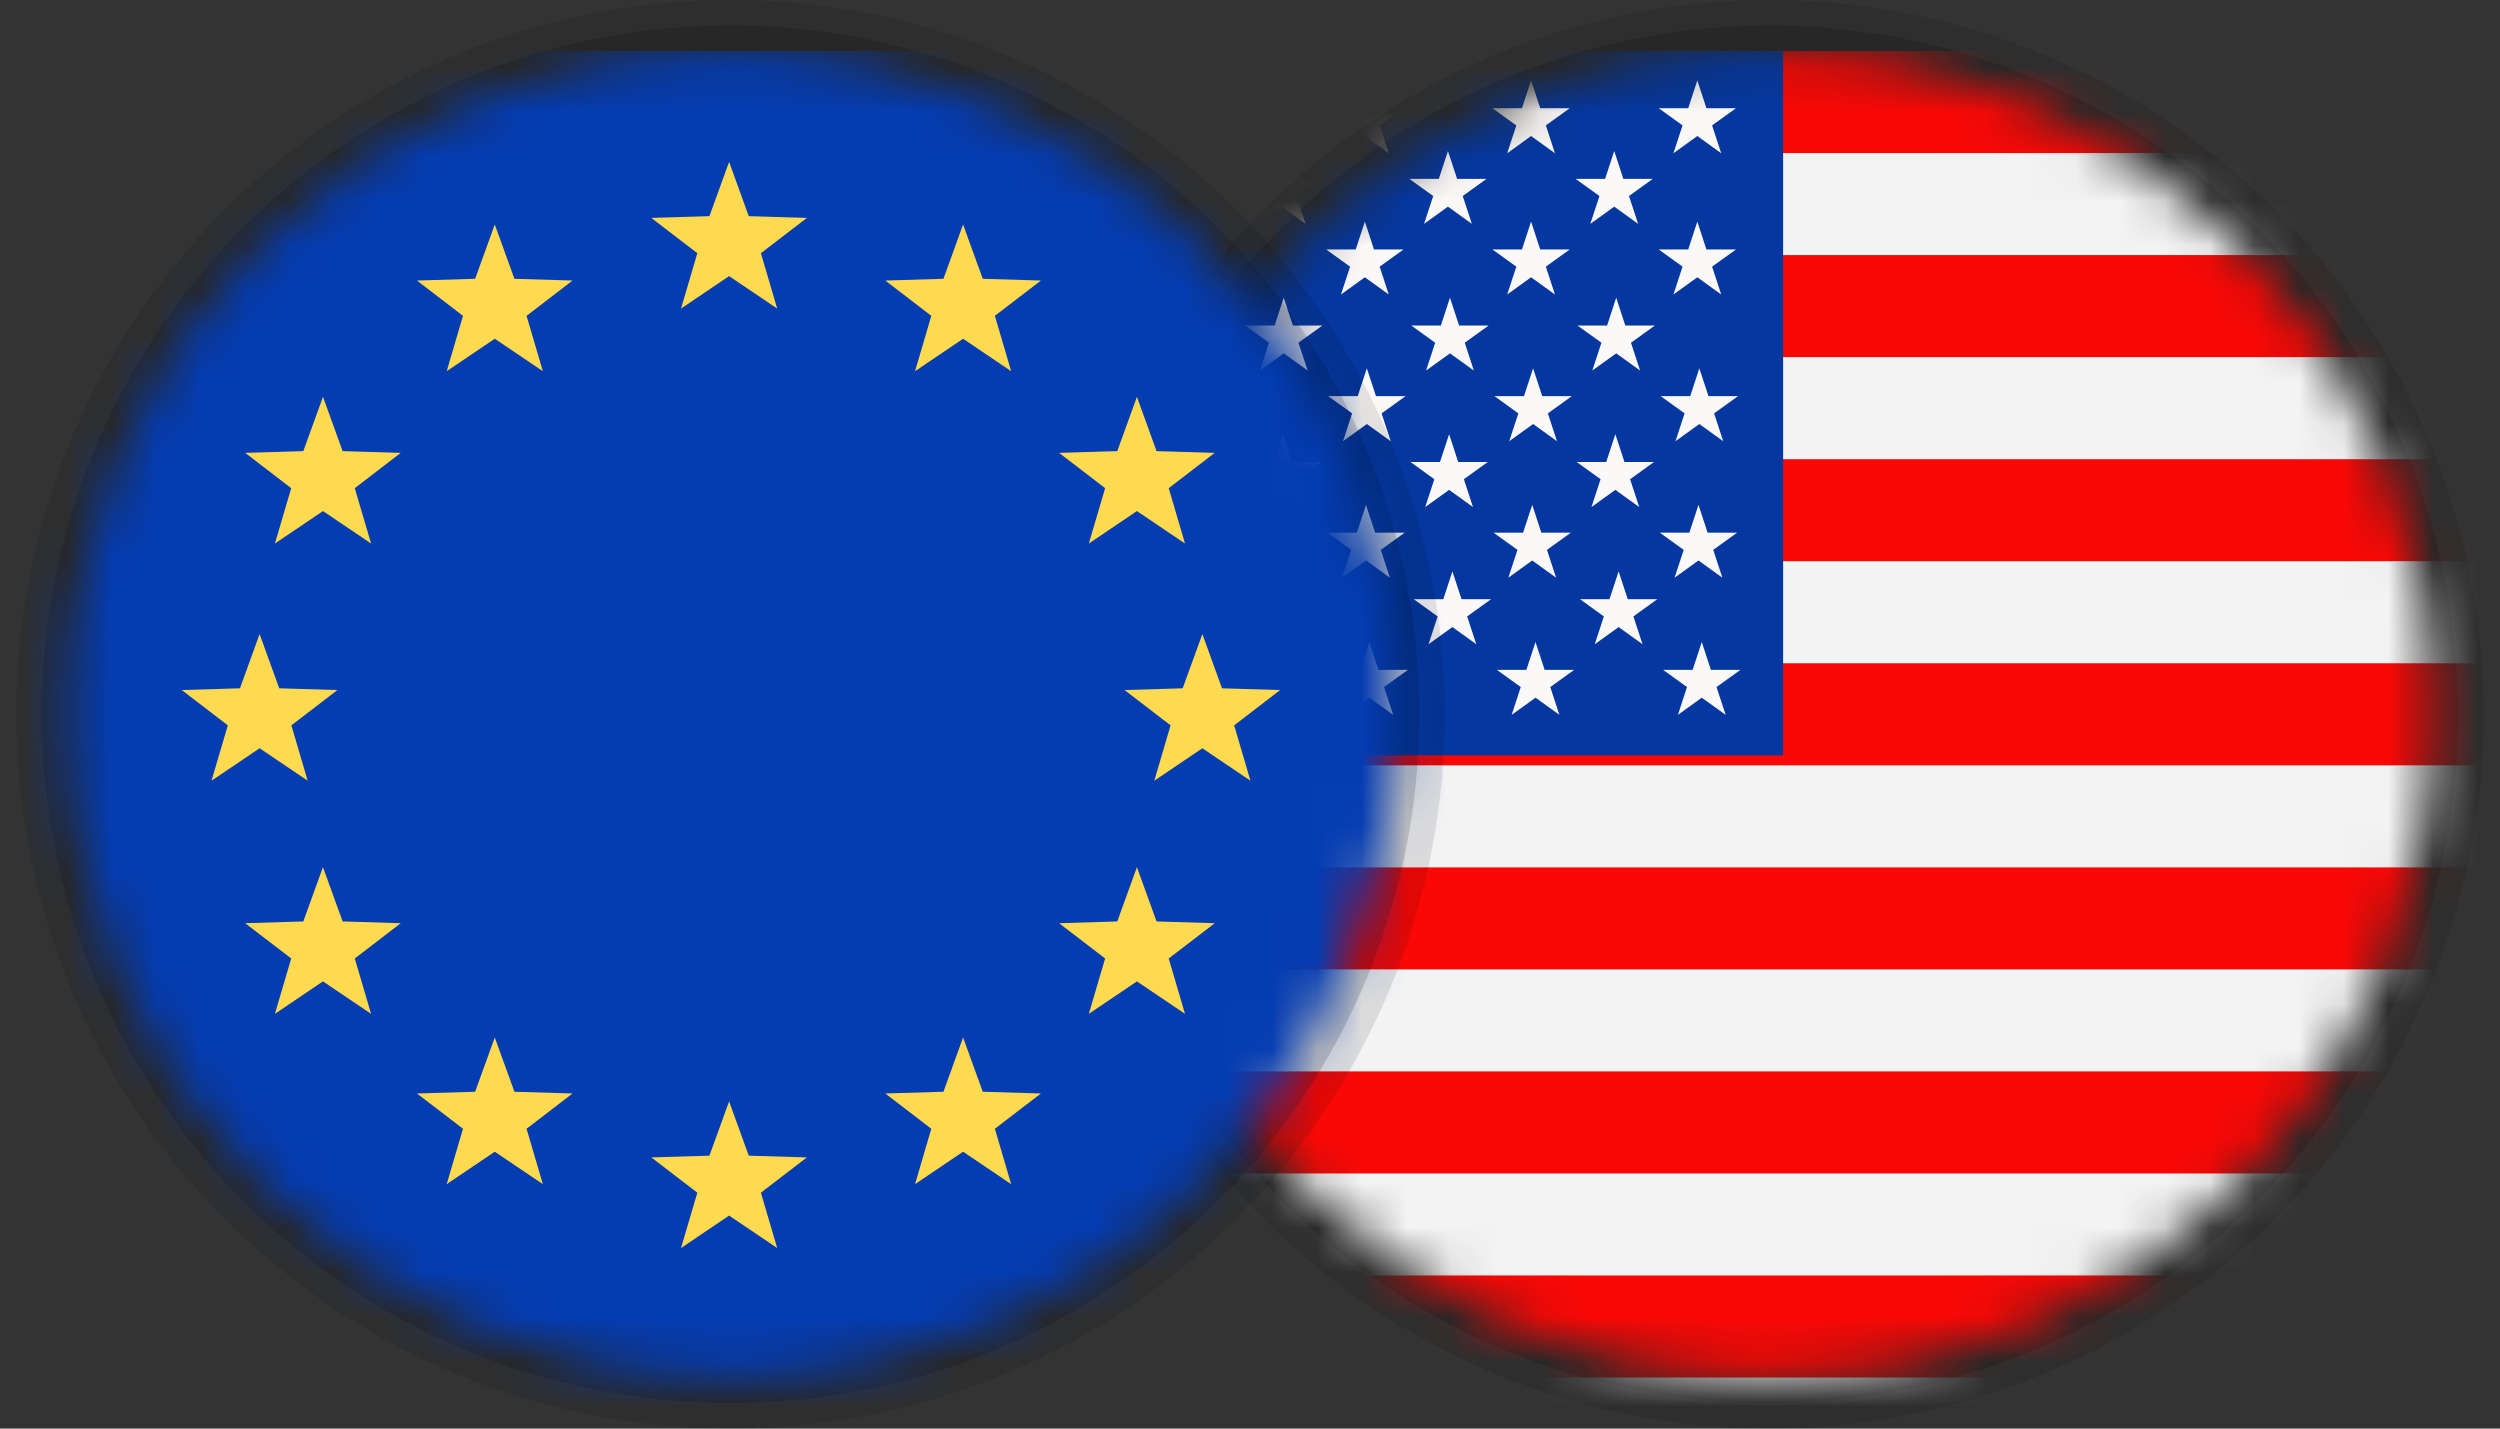 <svg width="56" height="32" viewBox="0 0 56 32" fill="none" xmlns="http://www.w3.org/2000/svg">
<rect x="0" y="0" width="56" height="32" fill="#333333" stroke="none"/>
<g clip-path="url(#clip0_5559_11284)">
<circle opacity="0.1" cx="39.636" cy="16" r="16" fill="black"/>
<circle opacity="0.15" cx="39.636" cy="16" r="15.429" fill="black"/>
<mask id="mask0_5559_11284" style="mask-type:luminance" maskUnits="userSpaceOnUse" x="24" y="1" width="31" height="30">
<path fill-rule="evenodd" clip-rule="evenodd" d="M24.778 16C24.778 24.206 31.43 30.857 39.636 30.857C47.841 30.857 54.493 24.206 54.493 16C54.493 7.794 47.841 1.143 39.636 1.143C31.43 1.143 24.778 7.794 24.778 16Z" fill="white"/>
</mask>
<g mask="url(#mask0_5559_11284)">
<path fill-rule="evenodd" clip-rule="evenodd" d="M17.48 33.333H61.812V1.143H17.48V33.333Z" fill="#F3F3F4"/>
<path fill-rule="evenodd" clip-rule="evenodd" d="M17.35 26.286H61.921V24H17.35V26.286ZM17.35 21.714H61.921V19.429H17.35V21.714ZM17.35 17.143H61.921V14.857H17.35V17.143ZM17.35 12.571H61.921V10.286H17.35V12.571ZM17.35 8H61.921V5.714H17.35V8ZM17.35 3.428H61.921V1.143H17.35V3.428ZM17.35 30.857H61.921V28.571H17.35V30.857Z" fill="#F90805"/>
<path fill-rule="evenodd" clip-rule="evenodd" d="M17.48 16.919H39.942V1.143H17.48V16.919Z" fill="#0437A0"/>
<path fill-rule="evenodd" clip-rule="evenodd" d="M34.627 5.973L35.162 5.588H34.501L34.296 4.964L34.092 5.588H33.43L33.966 5.973L33.761 6.597L34.296 6.211L34.831 6.597L34.627 5.973ZM30.904 5.973L31.439 5.588H30.777L30.573 4.964L30.368 5.588H29.706L30.242 5.973L30.038 6.597L30.573 6.211L31.108 6.597L30.904 5.973ZM27.18 5.973L27.714 5.588H27.053L26.849 4.964L26.644 5.588H25.983L26.518 5.973L26.314 6.597L26.849 6.211L27.384 6.597L27.18 5.973ZM38.396 9.259L38.931 8.874H38.27L38.065 8.25L37.861 8.874H37.199L37.735 9.26L37.531 9.883L38.065 9.498L38.6 9.883L38.396 9.259ZM34.672 9.26L35.207 8.874H34.546L34.341 8.25L34.137 8.874H33.476L34.011 9.26L33.806 9.883L34.342 9.498L34.877 9.883L34.672 9.26ZM38.376 12.317L38.911 11.932H38.25L38.046 11.308L37.841 11.932H37.18L37.715 12.317L37.511 12.94L38.046 12.555L38.581 12.94L38.376 12.317ZM34.652 12.317L35.187 11.932H34.526L34.322 11.308L34.117 11.932H33.456L33.991 12.317L33.787 12.94L34.322 12.555L34.856 12.94L34.652 12.317ZM38.45 15.39L38.986 15.005H38.324L38.12 14.381L37.915 15.005H37.254L37.789 15.39L37.585 16.013L38.12 15.628L38.655 16.013L38.45 15.39ZM34.726 15.39L35.261 15.005H34.6L34.395 14.381L34.191 15.005H33.53L34.065 15.39L33.861 16.013L34.396 15.628L34.931 16.013L34.726 15.39ZM31.002 15.39L31.537 15.005H30.877L30.672 14.381L30.468 15.005H29.806L30.341 15.39L30.137 16.013L30.672 15.628L31.207 16.013L31.002 15.39ZM30.929 12.317L31.464 11.932H30.803L30.598 11.308L30.394 11.932H29.732L30.267 12.317L30.063 12.94L30.599 12.555L31.133 12.94L30.929 12.317ZM30.948 9.26L31.483 8.874H30.822L30.617 8.25L30.413 8.874H29.751L30.287 9.259L30.083 9.883L30.617 9.498L31.152 9.883L30.948 9.26ZM23.455 5.973L23.99 5.588H23.329L23.125 4.964L22.92 5.588H22.259L22.794 5.973L22.589 6.597L23.125 6.211L23.66 6.597L23.455 5.973ZM19.732 5.973L20.267 5.588H19.606L19.401 4.964L19.196 5.588H18.535L19.07 5.973L18.866 6.597L19.401 6.211L19.936 6.597L19.732 5.973ZM27.224 9.26L27.76 8.874H27.098L26.893 8.25L26.689 8.874H26.028L26.563 9.26L26.359 9.883L26.893 9.498L27.428 9.883L27.224 9.26ZM27.205 12.317L27.74 11.932H27.079L26.874 11.308L26.67 11.932H26.008L26.544 12.317L26.34 12.94L26.874 12.555L27.409 12.94L27.205 12.317ZM27.279 15.39L27.814 15.005H27.152L26.948 14.381L26.744 15.005H26.082L26.617 15.39L26.413 16.013L26.948 15.628L27.483 16.013L27.279 15.39ZM23.555 15.39L24.09 15.005H23.428L23.224 14.381L23.02 15.005H22.358L22.893 15.39L22.689 16.013L23.224 15.628L23.759 16.013L23.555 15.39ZM23.481 12.317L24.016 11.932H23.354L23.15 11.308L22.946 11.932H22.285L22.82 12.317L22.615 12.94L23.15 12.555L23.685 12.94L23.481 12.317ZM23.5 9.259L24.035 8.874H23.374L23.169 8.25L22.965 8.874H22.304L22.838 9.259L22.634 9.883L23.169 9.498L23.705 9.883L23.5 9.259ZM19.776 9.26L20.312 8.874H19.651L19.446 8.25L19.241 8.874H18.58L19.115 9.26L18.911 9.883L19.446 9.498L19.981 9.883L19.776 9.26ZM19.757 12.317L20.293 11.932H19.631L19.427 11.308L19.223 11.932H18.561L19.096 12.317L18.892 12.94L19.427 12.555L19.962 12.94L19.757 12.317ZM19.831 15.39L20.366 15.005H19.705L19.5 14.381L19.296 15.005H18.635L19.17 15.39L18.966 16.013L19.5 15.628L20.035 16.013L19.831 15.39ZM36.489 4.391L37.024 4.006H36.363L36.159 3.383L35.954 4.006H35.292L35.828 4.391L35.623 5.014L36.159 4.629L36.694 5.014L36.489 4.391ZM32.765 4.391L33.3 4.006H32.639L32.434 3.383L32.23 4.006H31.569L32.104 4.391L31.899 5.014L32.434 4.629L32.97 5.014L32.765 4.391ZM29.041 4.391L29.576 4.006H28.915L28.711 3.383L28.506 4.006H27.845L28.38 4.391L28.176 5.014L28.711 4.629L29.246 5.014L29.041 4.391ZM36.534 7.677L37.069 7.292H36.407L36.203 6.668L35.999 7.292H35.337L35.872 7.677L35.668 8.3L36.203 7.915L36.738 8.3L36.534 7.677ZM36.514 10.735L37.049 10.349H36.388L36.184 9.726L35.979 10.349H35.318L35.853 10.734L35.649 11.358L36.184 10.973L36.719 11.358L36.514 10.735ZM36.588 13.808L37.123 13.422H36.462L36.257 12.799L36.053 13.422H35.392L35.927 13.808L35.722 14.431L36.258 14.046L36.793 14.431L36.588 13.808ZM32.864 13.808L33.4 13.422H32.738L32.534 12.799L32.33 13.422H31.668L32.203 13.808L31.999 14.431L32.534 14.046L33.069 14.431L32.864 13.808ZM32.791 10.734L33.326 10.349H32.664L32.46 9.726L32.255 10.349H31.594L32.129 10.734L31.925 11.358L32.46 10.973L32.995 11.358L32.791 10.734ZM32.81 7.677L33.345 7.292H32.684L32.479 6.668L32.275 7.292H31.613L32.148 7.677L31.944 8.3L32.479 7.915L33.014 8.3L32.81 7.677ZM25.317 4.391L25.852 4.006H25.191L24.986 3.383L24.782 4.006H24.121L24.656 4.391L24.451 5.014L24.986 4.629L25.521 5.014L25.317 4.391ZM21.593 4.391L22.128 4.006H21.467L21.263 3.383L21.059 4.006H20.397L20.932 4.391L20.728 5.014L21.263 4.629L21.798 5.014L21.593 4.391ZM29.086 7.677L29.622 7.292H28.96L28.755 6.668L28.551 7.292H27.89L28.425 7.678L28.221 8.3L28.756 7.915L29.291 8.3L29.086 7.677ZM29.067 10.734L29.602 10.349H28.941L28.736 9.726L28.532 10.349H27.871L28.406 10.735L28.202 11.358L28.736 10.973L29.272 11.358L29.067 10.734ZM29.141 13.808L29.676 13.422H29.015L28.81 12.799L28.605 13.422H27.945L28.479 13.808L28.275 14.431L28.81 14.046L29.345 14.431L29.141 13.808ZM25.417 13.808L25.953 13.422H25.291L25.087 12.799L24.882 13.422H24.221L24.756 13.808L24.552 14.431L25.087 14.046L25.622 14.431L25.417 13.808ZM25.343 10.734L25.878 10.349H25.216L25.012 9.726L24.807 10.349H24.146L24.682 10.735L24.477 11.358L25.012 10.973L25.547 11.358L25.343 10.734ZM25.363 7.677L25.897 7.292H25.236L25.032 6.668L24.827 7.292H24.166L24.701 7.677L24.497 8.3L25.032 7.915L25.567 8.3L25.363 7.677ZM38.351 2.809L38.886 2.424H38.224L38.02 1.801L37.816 2.424H37.155L37.689 2.809L37.485 3.433L38.02 3.047L38.555 3.433L38.351 2.809ZM34.627 2.809L35.162 2.424H34.501L34.296 1.801L34.092 2.424H33.43L33.966 2.81L33.761 3.433L34.296 3.047L34.831 3.433L34.627 2.809ZM21.639 7.677L22.173 7.292H21.512L21.308 6.668L21.103 7.292H20.442L20.977 7.677L20.772 8.3L21.308 7.915L21.843 8.3L21.639 7.677ZM21.619 10.735L22.154 10.349H21.493L21.288 9.726L21.084 10.349H20.422L20.958 10.735L20.753 11.358L21.289 10.973L21.823 11.358L21.619 10.735ZM21.693 13.808L22.229 13.422H21.567L21.362 12.799L21.158 13.422H20.497L21.032 13.808L20.828 14.431L21.363 14.046L21.898 14.431L21.693 13.808ZM30.904 2.809L31.439 2.424H30.777L30.573 1.801L30.368 2.424H29.706L30.242 2.809L30.038 3.433L30.573 3.047L31.108 3.433L30.904 2.809ZM27.18 2.809L27.714 2.424H27.053L26.849 1.801L26.645 2.424H25.983L26.518 2.81L26.314 3.433L26.849 3.047L27.384 3.433L27.18 2.809ZM23.455 2.809L23.99 2.424H23.329L23.125 1.801L22.92 2.424H22.259L22.794 2.809L22.589 3.433L23.125 3.047L23.66 3.433L23.455 2.809ZM19.732 2.809L20.266 2.424H19.605L19.401 1.801L19.196 2.424H18.535L19.07 2.81L18.865 3.433L19.401 3.047L19.936 3.433L19.732 2.809ZM38.224 5.588L38.02 4.964L37.816 5.588H37.155L37.689 5.973L37.485 6.597L38.02 6.211L38.555 6.597L38.351 5.973L38.886 5.588H38.224Z" fill="#FBF9F8"/>
</g>
</g>
<g clip-path="url(#clip1_5559_11284)">
<circle opacity="0.1" cx="16.363" cy="16" r="16" fill="black"/>
<circle opacity="0.15" cx="16.363" cy="16" r="15.429" fill="black"/>
<mask id="mask1_5559_11284" style="mask-type:luminance" maskUnits="userSpaceOnUse" x="1" y="1" width="31" height="30">
<path fill-rule="evenodd" clip-rule="evenodd" d="M1.506 16C1.506 24.206 8.158 30.857 16.363 30.857C24.568 30.857 31.22 24.206 31.22 16C31.22 7.794 24.568 1.143 16.363 1.143C8.158 1.143 1.506 7.794 1.506 16Z" fill="white"/>
</mask>
<g mask="url(#mask1_5559_11284)">
<path fill-rule="evenodd" clip-rule="evenodd" d="M-5.792 32.095H38.539V1.143H-5.792V32.095Z" fill="#043CB2"/>
<path fill-rule="evenodd" clip-rule="evenodd" d="M16.332 3.626L16.772 4.842L18.074 4.881L17.044 5.672L17.409 6.912L16.332 6.185L15.255 6.912L15.62 5.672L14.589 4.881L15.891 4.842L16.332 3.626ZM16.332 24.671L16.772 25.887L18.074 25.926L17.044 26.716L17.409 27.956L16.332 27.229L15.255 27.956L15.62 26.716L14.589 25.926L15.891 25.887L16.332 24.671ZM7.235 8.889L7.675 10.105L8.977 10.144L7.947 10.935L8.312 12.175L7.235 11.448L6.158 12.175L6.523 10.935L5.492 10.144L6.794 10.105L7.235 8.889ZM5.815 14.202L6.255 15.418L7.558 15.457L6.527 16.248L6.892 17.488L5.815 16.761L4.738 17.488L5.103 16.248L4.072 15.457L5.375 15.418L5.815 14.202ZM26.933 14.202L27.373 15.418L28.675 15.457L27.645 16.248L28.01 17.488L26.933 16.761L25.856 17.488L26.221 16.248L25.19 15.457L26.492 15.418L26.933 14.202ZM7.234 19.424L7.675 20.64L8.977 20.68L7.947 21.47L8.312 22.71L7.234 21.983L6.158 22.71L6.523 21.47L5.492 20.68L6.794 20.64L7.234 19.424ZM25.467 8.889L25.907 10.105L27.21 10.144L26.179 10.935L26.544 12.175L25.467 11.448L24.39 12.175L24.755 10.935L23.724 10.144L25.027 10.105L25.467 8.889ZM25.467 19.424L25.907 20.64L27.21 20.68L26.179 21.47L26.544 22.71L25.467 21.983L24.39 22.71L24.755 21.47L23.724 20.68L25.027 20.64L25.467 19.424ZM21.573 5.029L22.014 6.245L23.316 6.284L22.285 7.075L22.65 8.315L21.573 7.588L20.497 8.315L20.861 7.075L19.831 6.284L21.133 6.245L21.573 5.029ZM11.083 23.239L11.523 24.455L12.825 24.494L11.795 25.284L12.16 26.525L11.083 25.798L10.006 26.525L10.371 25.284L9.34 24.494L10.643 24.455L11.083 23.239ZM21.573 23.239L22.014 24.455L23.316 24.494L22.285 25.284L22.65 26.525L21.573 25.798L20.497 26.525L20.861 25.284L19.831 24.494L21.133 24.455L21.573 23.239ZM11.083 5.029L11.523 6.245L12.825 6.284L11.795 7.075L12.16 8.315L11.083 7.588L10.006 8.315L10.371 7.075L9.34 6.284L10.643 6.245L11.083 5.029Z" fill="#FEDA50"/>
</g>
</g>
<defs>
<clipPath id="clip0_5559_11284">
<rect width="32" height="32" fill="white" transform="translate(23.636)"/>
</clipPath>
<clipPath id="clip1_5559_11284">
<rect width="32" height="32" fill="white" transform="translate(0.363)"/>
</clipPath>
</defs>
</svg>
